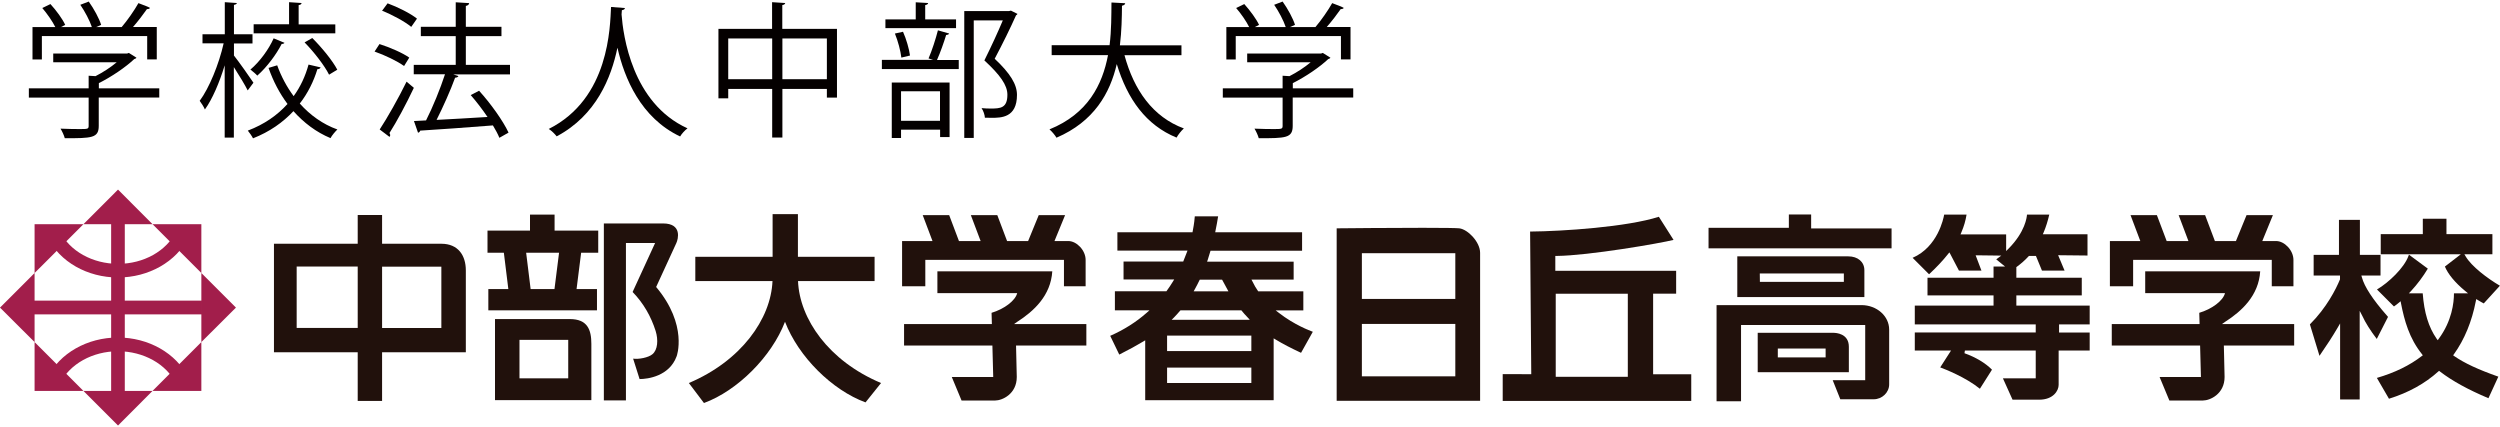 <svg xmlns="http://www.w3.org/2000/svg" width="240px" height="41px" viewBox="0 0 240 41">
<style type="text/css">
	.st0{fill:#A21E4B;}
	.st1{fill:#21110C;}
	.st2{fill:#040000;}
</style>
<rect x="3.26" y="28.86" class="st0" width="16.13" height="1.32"/>
<rect x="10.67" y="21.46" class="st0" width="1.31" height="16.13"/>
<polygon class="st0" points="19.33,21.52 14.64,21.52 19.33,26.21 "/>
<polygon class="st0" points="3.32,21.52 3.32,26.21 8.01,21.52 "/>
<polygon class="st0" points="11.33,40.85 14.64,37.53 8.01,37.53 "/>
<polygon class="st0" points="0,29.53 3.32,32.84 3.32,26.21 "/>
<polygon class="st0" points="11.33,18.2 8.01,21.52 14.64,21.52 "/>
<polygon class="st0" points="22.65,29.53 19.33,26.21 19.33,32.84 "/>
<path class="st0" d="M11.33,26.64c-2.95,0-5.6-1.51-6.76-3.85l1.18-0.58c0.94,1.9,3.14,3.12,5.59,3.12c2.45,0,4.64-1.23,5.58-3.12
	l1.18,0.58C16.93,25.13,14.27,26.64,11.33,26.64z"/>
<polygon class="st0" points="19.33,37.53 14.64,37.53 19.33,32.84 "/>
<polygon class="st0" points="3.32,37.53 3.32,32.84 8.01,37.53 "/>
<path class="st0" d="M16.91,36.84c-0.94-1.9-3.14-3.12-5.58-3.12c-2.45,0-4.64,1.22-5.59,3.12l-1.18-0.59
	c1.16-2.34,3.82-3.85,6.76-3.85c2.94,0,5.6,1.51,6.76,3.85L16.91,36.84z"/>
<path class="st1" d="M42.37,31.49h-5.69v-5.89h5.69V31.49z M44.72,25.96c0-1.44-0.74-2.56-2.35-2.56h-5.69v-2.76h-2.34v2.76H26.3
	v10.42l0,0h8.04v4.67h2.34v-4.67h8.04l0,0l0,0V25.96z M28.48,25.59h5.86v5.89h-5.86V25.59z"/>
<path class="st1" d="M57.43,24.26v-2.12h-4.19V20.6h-2.36v1.54H46.8v2.12h1.57l0.43,3.49h-1.92v2.04h10.43v-2.04h-1.96l0.44-3.49
	H57.43z M53.23,27.75h-2.29l-0.43-3.49h3.16L53.23,27.75z"/>
<path class="st1" d="M54.7,30.63h-7.18v7.78h9.25v-5.4C56.77,31.67,56.41,30.63,54.7,30.63 M49.87,32.63h4.68v3.69h-4.68V32.63z"/>
<path class="st1" d="M62.99,27.55c0,0,1.77-3.86,1.94-4.22c0.17-0.36,0.58-1.88-1.28-1.88h-5.68v16.99h2.12V23.33h2.8l-2.16,4.7
	c1.04,1.07,1.77,2.35,2.21,3.74c0.27,0.87,0.2,1.81-0.3,2.23c-0.38,0.33-1.33,0.51-1.86,0.43l0.62,1.96c0.8,0,2.85-0.28,3.55-2.17
	C64.96,34.23,66.07,31.22,62.99,27.55"/>
<path class="st1" d="M76.61,26.98h7.35v-2.33H76.6v-4.09h-2.43v4.09h-7.42v2.33h7.41c-0.15,3.63-3.01,7.67-8.03,9.79l1.45,1.92
	c3.21-1.18,6.49-4.44,7.78-7.8c1.29,3.36,4.52,6.56,7.73,7.74l1.49-1.86C79.54,34.65,76.76,30.61,76.61,26.98"/>
<path class="st1" d="M102.56,23.14h-1.33l1.02-2.49h-2.53l-1.02,2.49h-2.02l-0.94-2.49H93.2l0.94,2.49h-2.08l-0.94-2.49h-2.54
	l0.94,2.49h-0.69H86.6v1.81v2.53h2.23v-2.53h13.31v2.53h2.08v-2.53C104.22,24.03,103.36,23.14,102.56,23.14"/>
<path class="st1" d="M104.29,31.11h-6.93c0,0,0.07-0.07,0.3-0.22c1.59-1.02,3.21-2.51,3.36-4.84H89.99v2.09h7.66
	c-0.18,0.74-1.28,1.54-2.46,1.89l0.03,1.08h-8.43v2.06h8.48l0.08,3.02h-3.98l0.94,2.26h3.22c0.69,0,2.08-0.63,2.08-2.26v0
	l-0.07-3.02h6.75V31.11z"/>
<path class="st1" d="M128.32,38.49V21.92c0.93-0.01,5.15-0.05,8.28-0.05c2.05,0,3.23,0.02,3.5,0.05c0.83,0.11,1.99,1.32,1.99,2.35
	v14.21H128.32z M130.74,36.13h8.97V31.1h-8.97V36.13z M130.74,28.7h8.97v-4.39h-8.97V28.7z"/>
<path class="st1" d="M144.26,38.48v-2.56H147v-0.13c0-0.18-0.09-12.08-0.11-13.56c3.18-0.03,9.3-0.44,12.36-1.42l1.41,2.22
	c-1.25,0.32-8.14,1.51-11.22,1.54l-0.13,0V26h11.6v2.19h-2.21v7.74h3.66v2.56H144.26z M149.35,36.17h6.92V28.2h-6.92V36.17z"/>
<polygon class="st1" points="164.02,23.84 164.02,21.87 171.73,21.87 171.73,20.59 173.87,20.59 173.87,21.93 181.59,21.93
	181.59,23.84 "/>
<path class="st1" d="M164.79,38.52v-9.23h13.91c1.47,0,2.66,1.05,2.66,2.35v5.26c0,0.78-0.68,1.43-1.49,1.43h-3.2l-0.73-1.83h3.12
	V31.2h-11.92v7.32H164.79z"/>
<path class="st1" d="M168.74,35.73l0-3.78h7.26c0.25,0,1.49,0.06,1.49,1.34v2.44H168.74z M170.67,34.31h4.59v-0.85h-4.59V34.31z"/>
<path class="st1" d="M166.78,28.52v-3.91h10.65c0.93,0,1.55,0.54,1.55,1.33v2.58H166.78z M168.95,27.06h8.06v-0.81h-8.07
	L168.95,27.06z"/>
<path class="st1" d="M193.2,38.36l-0.92-2.04h3.15v-2.67h-6.8l-0.04,0.26c1.07,0.38,2.01,0.94,2.64,1.58l-1.16,1.83
	c-1.39-1.12-3.36-1.88-3.81-2.05l1.04-1.62h-3.48v-1.73h11.61v-0.78h-11.61v-1.8h7.56v-0.98h-6.34v-1.7h6.34v-1.07h1.11l-0.85-0.69
	l0.17-0.13l0.31-0.23l-0.63-0.01c-0.72-0.01-1.5-0.02-1.63-0.02h-0.2l0.07,0.18c0.06,0.17,0.36,0.94,0.49,1.29h-2.16
	c-0.13-0.25-0.55-1.07-0.82-1.57l-0.1-0.18l-0.13,0.16c-0.49,0.62-1.09,1.26-1.82,1.94l-1.58-1.58c2.42-1.05,2.97-3.79,3.03-4.15
	h2.15c-0.09,0.57-0.25,1.13-0.5,1.71l-0.08,0.19h4.38v1.6l0.23-0.23c1.6-1.61,1.76-3.03,1.77-3.27h2.14
	c-0.14,0.61-0.32,1.19-0.54,1.71l-0.08,0.18h4.29v2.04c-0.52-0.01-2.82-0.03-2.82-0.03l0.08,0.19c0.07,0.17,0.39,0.94,0.54,1.29
	h-2.17c-0.12-0.29-0.58-1.41-0.58-1.41h-0.67l-0.04,0.04c-0.36,0.39-0.73,0.71-1.11,0.99l-0.06,0.04v1.02h6.28v1.7h-6.28v0.98h7.04
	v1.8h-2.94v0.78h2.94v1.73h-2.98v3.3c0,0.55-0.51,1.42-1.87,1.42H193.2z"/>
<path class="st1" d="M224.65,38.36v-7.31l-0.25,0.43c-0.54,0.92-1.02,1.64-1.43,2.23l-0.3,0.45l-0.92-3.02
	c1.61-1.61,2.5-3.38,2.88-4.3l0.01-0.02v-0.37h-2.53v-1.98h2.43v-3.36h2.01v3.36h1.98v1.98h-1.84l0.05,0.17
	c0.24,0.9,1.04,2.12,2.38,3.65c0,0,0.1,0.12,0.13,0.15l-1.08,2.12c-0.62-0.82-1.09-1.56-1.39-2.22l-0.25-0.48v8.51H224.65z
	 M228.18,36.28c1.72-0.5,3.16-1.21,4.3-2.09l0.11-0.08L232.51,34c-1.23-1.53-1.69-3.24-2.01-4.86l-0.04-0.22l-0.17,0.14
	c-0.14,0.12-0.3,0.24-0.47,0.36l-1.63-1.63c1.14-0.67,2.61-2.09,3.01-3.19l0.06-0.15l1.81,1.34c-0.45,0.75-1,1.49-1.61,2.15
	l-0.21,0.22h1.33c0.14,1.86,0.56,3.24,1.33,4.35l0.11,0.15l0.11-0.15c1.25-1.7,1.45-3.44,1.45-4.35h1.35l-0.29-0.24
	c-0.96-0.79-1.64-1.62-1.93-2.33l1.53-1.18h-7.69v-1.93h4.04v-1.48h2.27v1.48h4.41v1.93h-2.69l0.12,0.2
	c0.55,0.95,2.09,2.12,3.29,2.82l-1.55,1.7c-0.16-0.08-0.34-0.19-0.56-0.32l-0.16-0.1l-0.04,0.19c-0.38,1.97-1.09,3.69-2.1,5.1
	l-0.08,0.11l0.11,0.08c0.99,0.68,2.3,1.29,4.23,1.97l-0.95,2.07c-1.97-0.83-3.49-1.67-4.65-2.56l-0.09-0.07l-0.08,0.07
	c-1.27,1.15-2.86,2.03-4.73,2.61L228.18,36.28z"/>
<path class="st1" d="M109.94,38.41v-5.74l-0.2,0.12c-0.65,0.39-1.36,0.78-2.29,1.25l-0.87-1.8c1.32-0.58,2.49-1.32,3.51-2.22
	l0.26-0.23h-3.32v-1.83h4.95l0.04-0.06c0.18-0.26,0.4-0.56,0.58-0.87l0.12-0.2h-4.86v-1.72h5.73l0.03-0.08
	c0.11-0.27,0.21-0.54,0.31-0.79l0.07-0.18h-6.73V22.3h7.21l0.02-0.11c0.15-0.75,0.19-1.27,0.2-1.42h2.24
	c-0.08,0.5-0.16,0.95-0.25,1.37l-0.03,0.16H125v1.77h-8.79l-0.03,0.1c-0.08,0.27-0.16,0.53-0.24,0.78l-0.06,0.17h8.31v1.72h-4.05
	l0.1,0.19c0.18,0.37,0.34,0.64,0.51,0.88l0.04,0.06h4.33v1.83h-2.65l0.31,0.24c1.48,1.15,2.96,1.7,3.25,1.81l-1.13,2.02
	c-0.94-0.44-1.74-0.85-2.43-1.27l-0.2-0.12v5.94H109.94z M112.04,36.77h8.09v-1.48h-8.09V36.77z M112.04,33.7h8.09v-1.48h-8.09V33.7
	z M113.28,29.84c-0.2,0.23-0.38,0.44-0.57,0.63l-0.23,0.23h7.5l-0.21-0.23c-0.23-0.24-0.41-0.44-0.56-0.63l-0.04-0.05h-5.84
	L113.28,29.84z M115.14,26.92c-0.12,0.24-0.27,0.56-0.44,0.85l-0.11,0.2h3.34l-0.11-0.2c-0.15-0.27-0.31-0.56-0.46-0.85l-0.04-0.07
	h-2.14L115.14,26.92z"/>
<path class="st1" d="M218.51,23.14h-1.33l1.02-2.49h-2.53l-1.02,2.49h-2.02l-0.94-2.49h-2.54l0.94,2.49H208l-0.94-2.49h-2.53
	l0.94,2.49h-0.69h-2.23v1.81v2.53h2.23v-2.53h13.31v2.53h2.08v-2.53C220.17,24.03,219.31,23.14,218.51,23.14"/>
<path class="st1" d="M220.25,31.11h-6.93c0,0,0.07-0.07,0.3-0.22c1.59-1.02,3.21-2.51,3.36-4.84h-11.04v2.09h7.66
	c-0.18,0.74-1.28,1.54-2.47,1.89l0.03,1.08h-8.43v2.06h8.48l0.08,3.02h-3.97l0.94,2.26h3.22c0.69,0,2.08-0.63,2.08-2.26v0
	l-0.07-3.02h6.75V31.11z"/>
<path class="st2" d="M15.29,8.48v0.88H9.48v2.72c0,1.18-0.67,1.19-3.26,1.19c-0.07-0.27-0.25-0.66-0.41-0.92
	c0.71,0.03,1.34,0.04,1.79,0.04c0.81,0,0.91,0,0.91-0.31V9.37H2.77V8.48h5.74V7.27l0.66,0.04c0.71-0.36,1.46-0.85,2.03-1.33H5.11
	V5.14h7.09l0.17-0.06l0.73,0.46c-0.04,0.07-0.13,0.11-0.21,0.13c-0.83,0.78-2.16,1.69-3.4,2.31v0.5H15.29z M4.02,3.46v2.25h-0.9V2.6
	h2.19C5.04,2.05,4.52,1.31,4.06,0.77l0.78-0.38C5.4,1,6.01,1.83,6.26,2.39L5.85,2.6h2.97C8.61,1.97,8.15,1.1,7.71,0.46l0.81-0.31
	c0.5,0.7,1.01,1.64,1.19,2.24L9.23,2.6h2.45c0.55-0.64,1.23-1.62,1.61-2.3c0.88,0.32,0.99,0.39,1.11,0.46
	c-0.04,0.08-0.15,0.12-0.29,0.11c-0.35,0.5-0.85,1.16-1.34,1.72h2.28v3.11h-0.92V3.46H4.02z"/>
<path class="st2" d="M22.45,5.32c0.43,0.53,1.61,2.21,1.88,2.62l-0.55,0.74c-0.24-0.49-0.85-1.49-1.33-2.24v6.77h-0.88V6.27
	c-0.5,1.65-1.19,3.26-1.9,4.24c-0.1-0.25-0.34-0.62-0.5-0.83c0.91-1.22,1.85-3.52,2.3-5.52h-2.03V3.29h2.14V0.21l1.16,0.08
	c-0.01,0.08-0.1,0.15-0.28,0.18v2.82h1.78v0.88h-1.78V5.32z M26.61,6.27c0.38,1.06,0.92,2.07,1.58,2.96
	c0.66-0.91,1.13-1.93,1.43-3.03l1.16,0.27c-0.04,0.1-0.14,0.17-0.31,0.17c-0.36,1.18-0.92,2.31-1.69,3.3
	c0.99,1.11,2.21,1.99,3.61,2.49c-0.21,0.2-0.52,0.56-0.66,0.83c-1.37-0.57-2.56-1.47-3.56-2.59c-1.01,1.08-2.28,1.98-3.88,2.61
	c-0.1-0.21-0.35-0.56-0.5-0.74c1.58-0.6,2.84-1.48,3.81-2.56c-0.76-1.02-1.37-2.18-1.82-3.46L26.61,6.27z M27.31,4.11
	c-0.04,0.07-0.13,0.11-0.27,0.11c-0.5,0.98-1.39,2.2-2.34,3.04c-0.15-0.17-0.45-0.42-0.66-0.58c0.91-0.77,1.77-1.96,2.23-3
	L27.31,4.11z M32.19,2.33V3.2h-7.84V2.33h3.4V0.21l1.2,0.08c-0.01,0.1-0.08,0.17-0.28,0.2v1.85H32.19z M31.59,7.17
	c-0.42-0.85-1.43-2.16-2.35-3.1l0.74-0.42c0.92,0.92,1.96,2.19,2.4,3.04L31.59,7.17z"/>
<path class="st2" d="M36.43,4.23c0.98,0.31,2.23,0.85,2.86,1.3l-0.5,0.81c-0.62-0.46-1.85-1.05-2.83-1.39L36.43,4.23z M36.45,12.43
	c0.73-1.11,1.79-2.98,2.58-4.59c0.56,0.48,0.63,0.53,0.7,0.59c-0.71,1.51-1.65,3.26-2.34,4.34c0.04,0.07,0.07,0.14,0.07,0.2
	c0,0.07-0.03,0.13-0.07,0.17L36.45,12.43z M37.21,0.32c0.98,0.36,2.2,0.97,2.82,1.47l-0.55,0.79c-0.6-0.5-1.81-1.16-2.8-1.55
	L37.21,0.32z M48.96,6.23v0.91h-5.45l0.5,0.17c-0.04,0.08-0.15,0.14-0.32,0.15c-0.43,1.19-1.15,2.8-1.78,4.05
	c1.47-0.08,3.19-0.17,4.89-0.28c-0.49-0.73-1.06-1.47-1.61-2.1l0.8-0.42c1.11,1.22,2.31,2.9,2.83,4.02l-0.88,0.5
	c-0.14-0.35-0.36-0.76-0.62-1.19c-2.58,0.21-5.28,0.39-6.98,0.5c-0.03,0.11-0.11,0.18-0.21,0.2l-0.39-1.12l1.16-0.06
	c0.64-1.25,1.37-3.05,1.82-4.43h-3V6.23h4.03V3.47h-3.35v-0.9h3.35V0.22l1.29,0.08c-0.01,0.14-0.14,0.24-0.32,0.27v2h3.42v0.9h-3.42
	v2.76H48.96z"/>
<path class="st2" d="M59.99,0.77c0,0.11-0.11,0.18-0.29,0.21l-0.03,0.41C59.82,3.36,60.66,9.9,66,12.32
	c-0.27,0.2-0.56,0.53-0.71,0.78c-3.78-1.79-5.35-5.6-6.01-8.5h-0.01c-0.59,2.84-2.03,6.48-5.83,8.49c-0.17-0.22-0.46-0.52-0.76-0.71
	c5.84-2.93,5.88-9.82,5.98-11.71L59.99,0.77z"/>
<path class="st2" d="M75.11,2.77h5.24v6.6h-0.97V8.54h-4.27v4.66h-0.98V8.54h-4.22v0.9h-0.94V2.77h5.15V0.21l1.26,0.08
	c-0.01,0.1-0.1,0.17-0.28,0.2V2.77z M69.91,7.6h4.22V3.69h-4.22V7.6z M75.11,7.6h4.27V3.69h-4.27V7.6z"/>
<path class="st2" d="M89.14,5.61c0.32-0.73,0.7-1.9,0.9-2.7l1.08,0.31c-0.03,0.08-0.13,0.12-0.29,0.14
	c-0.21,0.69-0.56,1.69-0.88,2.4h2.09v0.87h-7.38V5.75h4.93L89.14,5.61z M91.78,1.86V2.7H85V1.86h2.91V0.22l1.19,0.07
	c-0.01,0.1-0.1,0.17-0.28,0.2v1.37H91.78z M85.61,13.25V7.92h5.55v5.24h-0.91v-0.71H86.5v0.8H85.61z M86.69,3.05
	c0.32,0.71,0.59,1.67,0.67,2.28l-0.83,0.2c-0.07-0.62-0.32-1.58-0.62-2.31L86.69,3.05z M90.24,8.76H86.5v2.84h3.74V8.76z
	 M97.05,1.02l0.62,0.31c-0.01,0.07-0.07,0.11-0.13,0.14c-0.53,1.19-1.27,2.7-2.05,4.17c1.51,1.42,2.14,2.47,2.14,3.47
	c0,2.2-1.53,2.2-2.44,2.2c-0.21,0-0.43,0-0.64-0.01c-0.01-0.25-0.14-0.66-0.32-0.92c0.31,0.03,0.6,0.04,0.87,0.04
	c0.94,0,1.61-0.04,1.61-1.33c0-0.91-0.69-1.89-2.21-3.29c0.69-1.39,1.29-2.7,1.77-3.84h-2.79v11.28h-0.91V1.06h4.3L97.05,1.02z"/>
<path class="st2" d="M113.43,5.3h-5.48c0.91,3.35,2.72,5.93,5.7,7.03c-0.24,0.21-0.55,0.6-0.7,0.88c-2.93-1.2-4.71-3.68-5.74-7.06
	c-0.64,2.77-2.17,5.52-5.79,7.07c-0.14-0.25-0.43-0.59-0.67-0.8c3.7-1.5,5.08-4.3,5.62-7.13h-5.41V4.34h5.56
	c0.18-1.46,0.17-2.89,0.18-4.1l1.32,0.07c-0.01,0.13-0.13,0.2-0.31,0.24c-0.01,1.11-0.03,2.42-0.2,3.8h5.91V5.3z"/>
<path class="st2" d="M129.91,8.48v0.88h-5.81v2.72c0,1.18-0.67,1.19-3.26,1.19c-0.07-0.27-0.25-0.66-0.41-0.92
	c0.71,0.03,1.35,0.04,1.79,0.04c0.81,0,0.91,0,0.91-0.31V9.37h-5.74V8.48h5.74V7.27l0.66,0.04c0.71-0.36,1.46-0.85,2.03-1.33h-6.09
	V5.14h7.09l0.17-0.06l0.73,0.46c-0.04,0.07-0.13,0.11-0.21,0.13c-0.83,0.78-2.16,1.69-3.4,2.31v0.5H129.91z M118.63,3.46v2.25h-0.9
	V2.6h2.19c-0.27-0.55-0.78-1.29-1.25-1.83l0.78-0.38c0.56,0.62,1.16,1.44,1.42,2l-0.41,0.21h2.97c-0.21-0.63-0.67-1.5-1.11-2.14
	l0.81-0.31c0.5,0.7,1.01,1.64,1.19,2.24l-0.49,0.21h2.45c0.55-0.64,1.23-1.62,1.61-2.3c0.88,0.32,0.99,0.39,1.11,0.46
	c-0.04,0.08-0.15,0.12-0.29,0.11c-0.35,0.5-0.85,1.16-1.34,1.72h2.28v3.11h-0.92V3.46H118.63z"/>
</svg>
